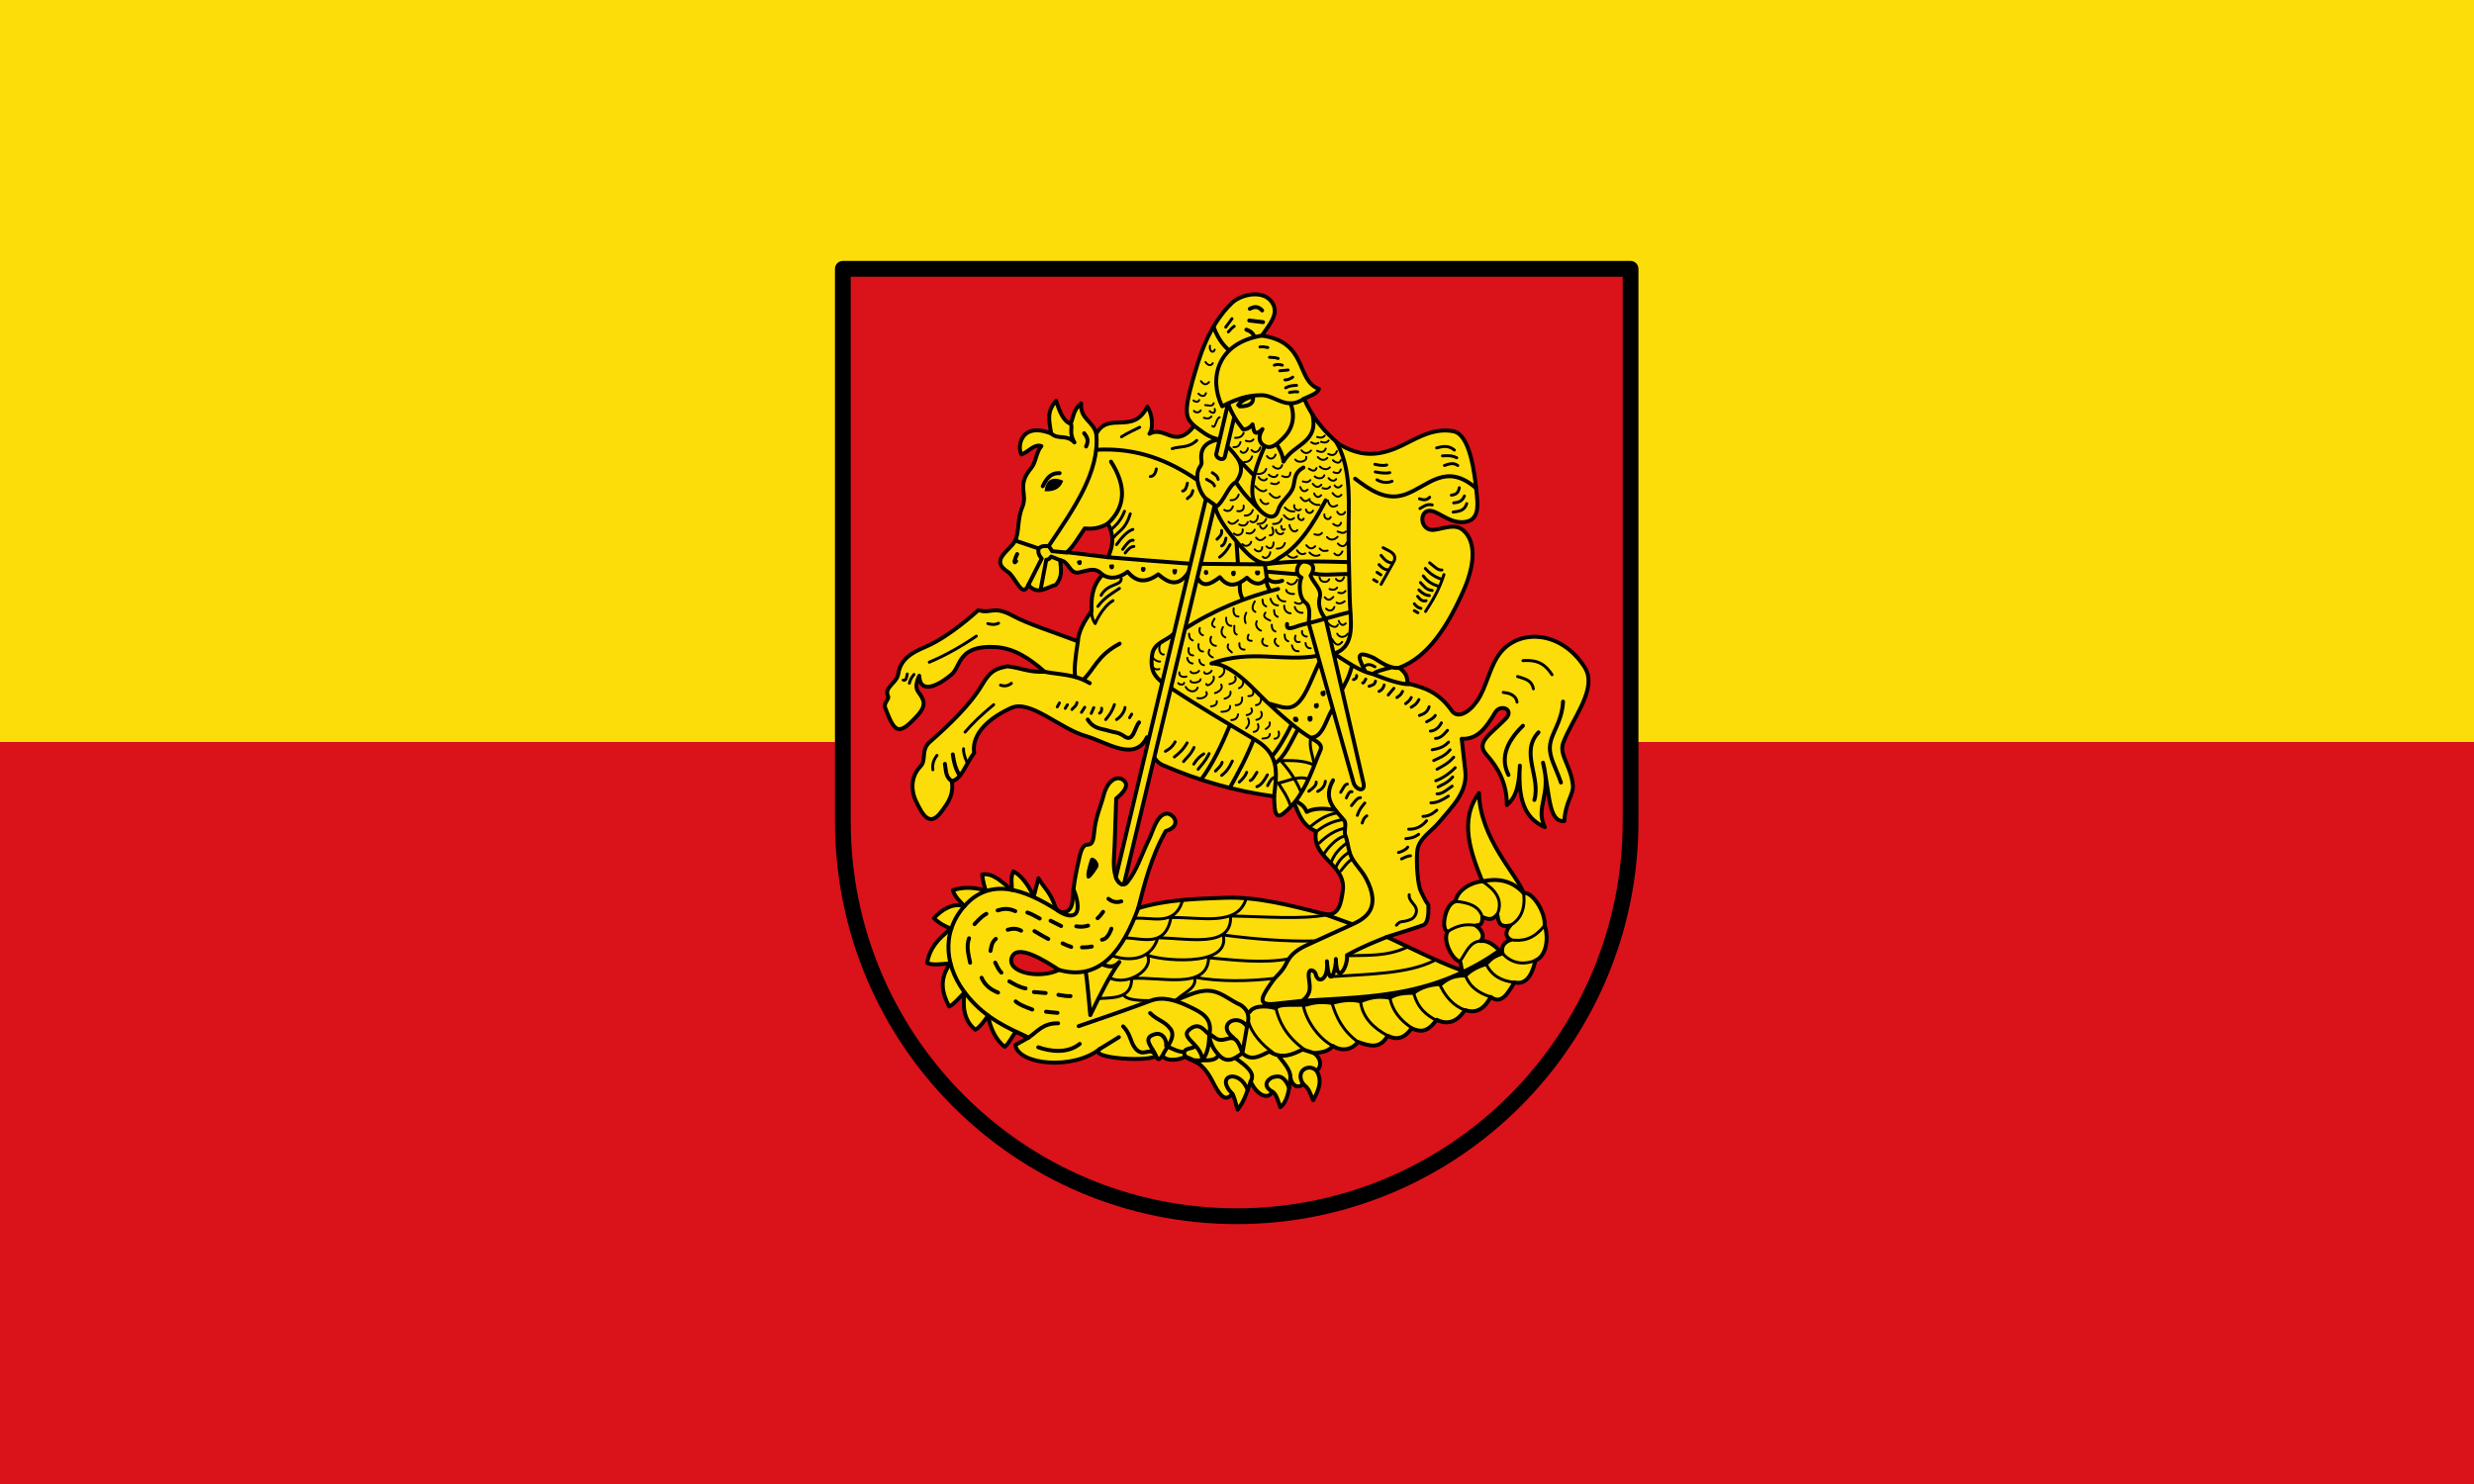 <svg xmlns="http://www.w3.org/2000/svg" width="500" height="300"><path d="M500 150V0H0v150" color="#000" fill="#fcdd09"/><path d="M500 300V150H0v150" color="#000" fill="#da121a"/><g stroke="#000"><path d="M5 5.003v280c.004 110.455 89.546 199.994 200 199.994s199.997-89.54 200-199.994v-280z" fill="#da121a" stroke-width="8" stroke-linecap="round" stroke-linejoin="round" transform="matrix(.398 0 0 .399 168.349 52.349)"/><path d="M248.964 331.748c8.056 2.025 9.045-5.675 9.891-11.434 2.013-13.694-16.144-16.573-13.554-30.32-7.024-2.896-8.74-8.826-11.108-14.384-1.275 1.235-2.53 3.002-5.435 5.316-5.185 4.133-4.458-4.727-4.753-8.638-18.912-2.51-37.883-7.747-56.738-15.927-4.1-1.779-7.571-8.488-7.815-14.044-6.226 12.933-20.658 2.345-30.876-.52-13.507-3.785-28.361-18.79-38.172-14.288-14.522 6.666-19.892 15.171-18.719 22.757-4.066 5.24-6.437 13.446-11.378 14.314 1.088 6.426-1.397 10.444-5.505 15.783-6.033 7.84-9.54.834-12.847-6.056-1.73-3.607-3.32-11.27 2.568-17.316 2.96-3.038.01-8.211 4.59-12.23 9.42-8.269 20.524-18.69 26.61-28.997 4.006-6.785 6.575-8.174 12.84-9.371 6.444.68 10.84 3.136 18.908 2.765-7.631-6.8-15.528-11.863-24.591-12.48-19.463-1.324-17.854 9.69-22.573 13.764-5.78 4.99-16.076 10.91-16.516.734-1.21 2.555-2.191 5.808-.577 8.048 3.012 4.182 4.622 6.75-.525 12.323-9.6 10.396-11.382 8.374-16.15-4.038-1.02-2.657 2.147-4.38 1.42-5.956-2.163-4.682 4.457-6.494 5.188-11.358 1.465-9.745 11.143-12.192 16.7-14.985 7.23-3.634 15.866-10.017 24.027-17.305 6.256 2.174 7.42-2.533 17.264 2.807 8.116 4.403 22.06 8.708 33.217 13.03.341-5.108 3.216-10.216 6.964-15.324-.202-6.147-.047-12.295 5.515-18.443-3.789-4.027-6.58-2.224-11.923-1.15-4.9.984-4.738-5.467-9.548-6.191.426 4.894 1.283 8.32-2.203 12.48-4.649 1.186-9.298 5.55-13.947 0-3.121 7.439-6.477-4.074-10.46-6.607-9.466-6.02 1.21-10.642 3.777-15.83 2.055-4.154 1.047-10.884 3.563-16.837 3.034-7.178-3.11-10.785 4.525-19.85 2.57-3.053 2.366-7.804 5.202-11.164-3.61-1.273-6.485 2.893-10.094 4.22-2.245-3.154-.862-16.795 15.049-10.643-.774-5.506-2.73-11.011 2.569-16.517 1.56 5.285 3.833 10.66 7.34 11.562 1.546-3.426 1.167-6.852 5.323-10.277-.596 8.074 6.097 8.809 7.707 15.415 6.054-11.567 18.798.893 25.877-13.764 2.12 2.879 3.564 10.138 1.1 13.764 8.165-4.432 12.934 8.434 22.757-4.037-3.774-3.767-5.73-5.46-.918-22.573 3.459-12.3 8.098-28.15 20.004-39.64 4.673-4.51 16.027-6.947 20.37-.367 3.96 5.628-1.28 11.256-5.138 16.884 23.655 3.266 17.018 22.706 28.996 26.977-.733 2.362-4.496 3.512-7.525 4.955 3.811 8.935 9.894 16.45 17.618 22.94 10.46 6.322 18.836 6.18 28.64 2.317 8.374-3.3 18.014-10.964 29.535-8.74 8.37 1.615 10.818 20.66 11.93 32.482.518 5.515 1.283 13.671-7.892 13.58-5.26-.051-9.015-3.215-13.397-5.138-8.489-3.724-8.524 10.219-.184 8.992 5.274-.775 10.6-3.31 14.682.368 6.418 5.782 5.882 17.216 0 30.464-8.083 18.205-17.994 33.626-32.666 39.089 3.888 2.63 4.176 5.26 4.22 7.891 7.918 2.092 15.422 3.84 22.573 13.948 2.733 3.862 8.225 1.379 12.72-4.914 4.93-6.9 6.399-18.085 12.239-25 9.981-11.819 30.717-10.45 42.392 7.708 6.951 10.81-5.985 25.547-10.827 38.355-2.3 6.085 3.97 11.715 4.884 21.461.456 4.852-3.72 8.154-4.334 18.18-8.122.76-7.295-13.521-10.827-29.547 4.534 16.778-4.173 22.19.917 32.666-7.81-3.598-14.053-10.165-12.662-31.198-.443 7.627-.908 15.243-6.607 20.003.083-10.706-4.347-18.897-10.46-25.692-5.51-6.126 2.118-10.063 9.932-18.124 4.452-4.593-2.648-7.682-5.418-3.073-4.565 7.594-8.836 13.727-16.994 13.305l1.835 16.334c1.226 10.903-6.975 18.31-13.396 26.06-3.876 4.676-10.465 8.185-11.011 14.68-.562 6.67.34 17.133 1.835 20.188 3.082 6.298 2.202 4.282 3.854 6.973.08 4.286-.043 9.245-2.773 10.225-4.824 1.73-11.315 3.717-18.332 5.925 11.694 5.322 23.984 11.812 38.305 17.134-.84-1.885-.419-3.494-1.275-4.634-4.072-1.187-8.746-10.864-6.241-15.167-3.58-1.203-1.162-14.176 4.038-15.355 1.06-5.797 7.943-9.654 13.622-10.173-5.648-14.035-12.09-30.85-1.652-44.662.433 23.004 19.35 41.36 22.627 50.601 4.388-.733 11.145 9.485 10.696 16.391 2.337 7.125.54 15.874-4.694 17.794-1.778 7.9-4.981 12.48-10.667 11.098-3.146 5.193-6.491 11.602-12.055 7.376-3.802 7.2-8.287 8.243-13.064 6.668-1.882 2.753-6.389 8.842-14.4 4.9-4.842 6.96-8.808 6.023-12.688 4.317-4.047 5.708-8.095 5.853-12.142 3.765-4.062 7.193-9.602 5.016-15.091 3.167-4.214 5.33-9.897 3.916-12.642 2.082-3.188 3.31-6.376 3.068-9.564 3.607 2.79 2.074 4.458 5.983 1.24 8.975 2.994 4.96 1.016 9.922-1.79 14.883-1.85-4.371-2.08-5.873-5.14-8.259-2.123 2.454-5.678 1.267-6.422-3.487-.569 6.794-1.662 12.8-5.139 15.232-1.159-3.206-2.075-7.02-4.16-7.911-1.411 4.078-7.357 2.604-10.888-5.118-2.256 6.66-3.274 10.004-6.63 14.305-.882-3.032-1.765-6.907-2.648-8.024-3.86 4.754-6.75.203-10.372-6.866-2.012-3.926-4.885-7.454-7.327-8.775l-6.187-3.185c-2.073 1.278-8.916 2.98-11.66-.39-2.756 3.547-2.652.42-3.512-.457 1.065 3.665-34.95 2.122-28.343-3.016-13.266 10.64-41 8.181-42.836-2.028l6.687-3.743s-2.4-1.146-6.424-3.026c-1.75 2.22-3.492 6.047-5.58 7.637-4.856-3.589-7.486-10.017-8.49-15.825-2.044 3.071-4.397 6.09-6.44 7.186-6.135-4.72-6.5-12.565-5.453-18.901-2.738 2.65-5.494 6.161-7.893 7.116-3.524-6.775-5.307-13.743.677-21.876-3.91.375-9.235 1.14-11.818-.143 1.193-7.312 5.517-12.462 12.246-17.352-2.75-.984-6.086-2.704-8.835-5.341 3.915-4.246 9.65-7.993 15.491-6.12-2.14-2.415-4.64-4.295-5.872-8.074 5.313-1.716 10.898-1.525 16.7.184-.612-2.31-1.224-3.525-1.835-8.075 5.373-1.298 10.619 4.283 15.048 7.708.242-2.87-.775-5.566.734-9.36 3.487 1.62 6.974 5.661 10.46 12.663l2.387-9.176c2.813 5.019 5.81 6.611 8.625 14.681 1.334 3.828 8.213 3.926 8.625-3.12.438-7.479 1.36-12.763 3.67-22.756 2.583-11.165 6.34-.477 7.341-11.928.688-7.87 3.403-13.336 4.772-18.72 2.057-8.087 7.153-10.455 10.277-7.707 2.96 2.604-.247 6.245-3.854 9.176-.367 9.423-.646 22.873-1.101 29.363-.974 13.891 4.692 15.599 6.606 13.213 5.164-6.435 6.85-13.032 11.379-22.389 1.844-3.81 3.666-11.553 8.258-12.48 3.588-.723 9.01 5.991 0 8.81-7.574 13.356-10.857 27.273-13.947 39.031 14.681-4.395 29.32-4.741 44.044-5.264 16.629-.59 33.27 3.89 49.917 8.075z" fill="#fcdd09" fill-rule="evenodd" stroke-width="2" stroke-linecap="round" stroke-linejoin="round" transform="matrix(.398 0 0 .399 168.349 52.349)"/><path d="M329.749 333.435c2.526 1.001 5.053 2.05 7.58-1.336.564 3.293.702 6.959 6.625 5.562-2.649 3.11-2.715 5.575.172 7.302-3.85 1.36-4.821 3.826-4.182 6.913-3.409-3.408-6.793-6.919-11.213-6.283 2.898-2.839-.114-6.536-2.357-7.866 1.509-.434 3.496.378 3.375-4.292zM114.718 360.202c-9.892 4.81-26.45 1.308-23.965-6.173 2.485-7.48 16.656 1.364 23.965 6.173zM118.77 148.578c3.017-2.448 6.034-7.683 9.051-12.04 3.922.408 7.844-.118 11.766-2.47 2.185 4.29 3.697 9.014.081 17.057-7.954-1.013-15.02-1.88-20.898-2.547z" fill="#da121a" fill-rule="evenodd" stroke-width="2" stroke-linecap="round" stroke-linejoin="round" transform="matrix(.398 0 0 .399 168.349 52.349)"/><path d="M131.042 304.22c.483-1.515 4.379 1.784 2.984 4.023-1.55 2.488-4.157 6.11-4.658 5.043-.678-1.444.605-5.713 1.674-9.066z" fill-rule="evenodd" transform="matrix(.398 0 0 .399 168.349 52.349)"/><path d="M193.202 34.337c2.653 6.922 5.307 9.555 7.96 12.076M109.5 145.515c.724.846 1.366 1.692 1.746 2.538l7.468.707m87.916 15.177c-.126 2.909-.21 5.818 1.695 8.727m-3.471-29.574l.802 11.537m-1.036-41.553c4.01 6.413 8.02 9.937 12.031 14.058m-10.924-25.676l8.168 8.327m-74.308 24.284c8.775-8.27 9.755-18.607 1.577-31.375m-1.496 48.433c12.342 1.072 26.184 2.143 40.945 3.215m-25.175 80.455c-2.345 2.706-2.903 10.261-7.397 7.137-3.45-2.399-4.906-1.859-8.159-2.905-3.481-1.12-7.55-.829-10.527-5.66m129.12-15.035c1.712-3.726 3.425-5.696 5.137-12.525m-21.144 36.716c6.072.152 7.686-8.61 10.944-14.087m-32.304-3.23c8.841 2.093 13.728 6.43 20.884-9.746l5.061-11.44m-33.37 39.2c-3.628 9.362-7.9 17.114-12.205 24.779m.157-31.953c-4.196 10.102-8.778 19.74-14.691 27.78m75.03-110.223c-13.54-.35-29.152-.861-42.69 1.126m8.823 8.305c-2.595.852-5.19 1.265-7.786-1.298-.427 2.178.186 3.99 1.769 6.502m-2.261-9.827l15.156 1.249m115.372 76.853c-9.385 9.076-11.165 17.307-7.343 24.916m15.25-21.573c-9.488 10.08 1.26 22.567-2.108 34.245m14.565-49.817c-.574 10.766-6.243 15.934-6.665 22.749-.348 5.621 2.826 10.182 5.596 18.244M236.185 238.22c-3.662 6.232-6.343 13.773-11.898 17.481m-1.372-3.706c3.351-3.924 6.703-9.637 10.055-16.324m-87.784 158.609l-9.788 6.03m49.237-239.74c2.844 6.773 7.266 4.073 11.81.648 3.178 4.024 7.14 5.857 13.755.26 2.514 2.695 6.708 4.92 10.121.26l-1.038-7.008c-12.21-.087-22.395-.173-32.96-.26m-49.489 5.506c3.76 2.308 7.967 2.089 12.764-1.483 3.774 4.402 8.361 6.522 15.572 1.298 5.018 4.367 10.036 6.634 15.053-.65m3.225-74.591c4.233 2.99 7.407 6.113 12.904 6.892-3.725.542-10.604 2.222-9.209 11.041.482 3.044-2.616 2.423-2.118 9.554 1.261 6.978 3.894 9.689 9.083 13.885m56.06-3.634c-6.287 12.136-13.594 23.54-23.618 29.198-6.142 5.273-12.118 2.34-18.427-4.672-6.815-7.576-12.214-14.502-14.015-20.892 4.758-3.159 6.438-10.846 10.512-12.847 6.04-8.181.282-13.044-4.367-18.218m38.625 10.82c-5.63 3.134-3.86 7.416-5.656 11.061-1.95 3.958-5.85 6.128-7.19 10.611-2.164 7.229-10.113.728-12.199-4.542-2.79-7.048 1.22-18.686 5.45-28.03m5.927-.955c1.62 2.383 3.156 5.455 3.546 8.871 5.33-9.307 17.992-9.217 14.72-23.903m-11.088-5.646c2.273 6.45 1.47 12.616-4.021 17.87-2.463 2.358-5.45 5.524-9.084 3.763-2.693-1.304-3.816-4.407-1.168-8.564-4.646 4.368-4.352.092-5.067-2.42-1.598 2.076-3.197 2.534-4.795 2.55-3.507-4.391-6.186-8.782-7.618-13.173l-6.007 25.63c-.443 1.89 3.704 4.15 4.412 1.168l4.75-20.002m80.022 126.923c-3.88 1.014-8.107 1.96-9.637 3.444m-25.211 121.416l14.83 5.357M217.765 38.853c-22.8 3.676-27.04 21.963-20.154 35.81 7.373-3.805 12.957-5.657 20.112-5.642 6.877.015 12.487 7.948 21.513 1.764m-54.212 41.25c-14.346-9.813-30.508-16.565-51.398-15.356m-12.942-13.231c1.267 1.813-1.108 4.494 1.922 9.512-3.99-4.313-8.156-1.164-11.832-4.557m119.798 96.562c-.582 4.153 4.288 1.074 8.295.199 6.489-1.417 16.824-4.62 23.28-6.172m-6.723-86.497c7.136 12.195 6.63 26.92 6.422 41.082-.197 13.454.331 26.024.523 37.704.188 11.399 3.708 24.967-7.997 28.683m10.763-88.627c7.142 5.358 15.46 11.492 25.408 7.975 11.761-4.159 20.533-16.573 36.05-3.151m-56.286 93c-2.273-5.159-6.928-12.125 4.38-6.982 4.272 2.742 8.543 5.555 12.815 4.96m42.209 108.159c7.396-1.457 14.552-.873 20.975 5.94m-289.85-70.222c.498 3.376 1.034 6.765 3.561 10.817m-7.572-6.014c.639 3.264.14 6.982 4.012 8.952m150.53-233.58l7.026.82m-6.748-6.748c2.091-1.117 4.183-1.494 6.275.824m-8.006 9.747c1.404.622 2.81.806 4.214 3.765m-68.556 155.316c-11.55 6.095-12.908 13.162-18.553 18.286m-2.665-19.459c-1.298 8.042-2.062 14.838-1.296 18.062m-15.588-2.646c7.64 1.496 15.281 1.16 22.922 5.783m47.624-27.122c15.439-10.084 31.54-16.42 48.014-20.633m-58.914 47.365c-3.036-2.803-6.327-5.168-5.061-14.014.883-6.174 7.09-6.926 10.64-10.382m51.31 82.133c.856-9.427 3.847-20.586-9.005-28.28-14.067-8.42-29.068-17.11-43.602-26.732m83.031 61.827c-4.322-.719-9.92-1.09-13.853 1.071-1.67-3.93-3.599-3.898-5.268-5.588l-1.116 1.024c6.85-8.542 9.524-18.011 13.51-27.19.844-3.533-3.7-4.387-9.803-8.905-7.672-5.682-16.81-14.04-23.548-20.94-6.039-6.186-14.75-13.839-22.19-13.626 20.336-7.4 36.685-.637 54.046-3.928m7.723 63.101c-5.606 9.835 1.306 14.965 5.658 20.375 1.33 1.652-.241 5.409.57 7.525 1.28 3.334 1.31 6.04 2.425 9.4 1.43 4.314 5.629 7.75 8.087 12.401 8.061 15.253-.385 20.326-6.878 23.282l-22.968 10.458c-9.893 4.503-9.76 8.696-12.323 12.196-2.267 3.095-3.775 3.863-5.715 6.75-3.639 5.415-8.925 11.985 1.216 10.905l14.272-1.52c5.308-3.993 3.674-7.995 3.319-11.98-.493-5.54 3.2-3.23 3.516-1.653 1.064 5.303 6.668 3.163 5.707-6.423 1.195 15.377 4.788 4.069 4.545-1.158.351 14.23 6.334 3.562 5.636-1.934 8.924-4.892 14.072-6.637 20.265-9.253m-55.285 59.94c2.79 3.626 6.397 7.455 6.286 11.081m-.635 5.418c-2.899-7.291-6.417-5.68-7.956-5.442-1.444.223-6.745 3.753-.708 7.345M238.687 418c-4.281-6.814 3.208-10.681 6.929-6.624m-41.452-6.594c5.377 3.817 10.664 7.639 7.913 11.934m-9.278 6.28c-9.342-9.536 3.816-12.955 7.776-1.878m33.8-18.717l-5.873-1.894c-5.3 2.634-10.622 5.106-16.879 1.038-4.585 2.205-9.17 5.237-13.757.846-3.886 2.721-7.76 5.646-12.122.745-.854 2.808-4.36 2.964-8.1 2.884-3.3 1.326-5.87-.983-8.73-1.849m32.605-22.574c2.501-4.172 11.093-2.835 13.403-1.897.872-2.572 9.722-1.518 15.416-1.898 3.203-1.05 6.91-1.766 13.02-.879 4.36-1.087 8.744-2.136 14.541-.831 4.045-1.698 8.423-2.996 14.884-1.794 4.031-2.497 8.063-2.367 12.094-2.504 3.44-2.689 8.028-4.228 13.914-4.47 2.808-2.263 5.78-4.424 12.425-4.29 2.1-2.133 4.94-4.16 10.44-5.808 1.873-1.784 2.72-3.568 8.288-5.351l-1.478-1.47c-13.539 9.554-28.805 16.463-46.488 20.197-18.129 3.828-35.95 4.086-53.703 5.292m-155.914-19.38c.935 1.807 1.753 3.732 3.152 5.075m4.037 4.405c2.596 1.51 5.184 3.033 8.257 3.589m4.22 1.835l5.962.515m-15.232 4.221c1.344 1.376 4.684 2.752 8.451 4.127m6.974 1.101c1.582.198 3.264.395 5.81.592m-38.539-17.801c1.69 3.88 4.726 6.078 8.368 7.519m-3.854-21.105c.62-2.728.515-4.09 2.719-6.135m6.056-4.588c2.086-.561 4.228-.9 6.798.468m-23.674-3.304c2.786-3.043 4.7-4.633 6.02-5.231m-8.258 24.775c-.823-4.132-2.049-8.263-.53-12.394m14.498-14.13c2.915-.822 5.215-1.26 8.967.4m9.727 10.093c2.724 1.709 4.76 2.73 7.04 3.994m-10.644-13.397c2.1.714 4.198 1.851 6.297 3.048m5.506 1.102l5.357 2.684m.734 8.81c1.335.594 2.587 1.188 4.391 1.783m2.57-10.46c2 .363 3.999.278 5.999-.337m-3.12 11.01c1.455-.037 2.623.068 4.998-.43m2.936-14.315c1.296-1.085 1.966-2.17 2.806-3.256m-.55 14.13c2.105-.31 3.635-2.345 4.762-5.59M206.52 74.685c5.78.09 7.238-2.237 6.723-5.051-2.897.764-6.063 2.177-7.493 4.41m-65.883 250.134c2.175 1.78 4.35 1.966 6.525 1.304m-31.932 47.347c2.053.384 4.107.753 6.16.657m7.753-12.168c.644 3.484 1.87 17.4 2.278 21.8 4.922-10.06 9.844-20.213 14.766-26.905-3.138 3.286-5.548 2.201-8.018 1.471m-22.682 2.518c21.181 6.088 32.772-10.697 40.285-31.265m55.233 60.033c-4.605-7.339-15.873-1.16-6.927 5.568m-15.666 11.483c3.092-4.347 3.247-8.693 3.48-13.04m4.62 10.156c-3.153-3.385-4.396-6.77-4.62-10.156 1.633.025 2.82 2.407 5.37 2.665 4.54.459 7.862-5.014 11.373 6.746l2.37-13.422c1.827-6.321-.309-9.085-3.33-11.042-4.791-2.049-9.296-6.066-14.077-6.912-6.14-1.087-11.166 1.574-18.903 4.658m-69.702 23.735c5.743 1.988 14.572 3.474 21.07-1.713m-.55-8.992c9.199-3.105 26.937-9.236 36.667-12.915 6.065-2.294 12.782-.253 19.85 3.177 5.823 2.826 11.65 5.538 9.863 14.015-2.596-1.968-4.844-6.166-9.286-3.209-7.033 4.681 5.023 7.163 5.805 16.25-2.91.011-5.82.475-8.73-1.85-3.013-6 7.17-2.848 4.086-6.697m-15.746 6.307c1.638-4.056 7.27-9.42 4.146-13.643-3.068-4.147-6.386-4.115-10.381-8.058m-38.91-62.705c1.473 3.373 2.9 8.596 1.643 11.527-.922 2.147-4.497 2.805-9.575-.766-16.94-10.88-34.307-17.106-47.446-2.243-12.346 13.966-9.732 32.155 1.915 45.955 9.51 11.268 19.797 15.489 30.604 20.69 4.461-2.98 7.416-7.464 15.053-7.268m33.005 1.552c3.54 3.419 3.748 7.679 5.766 10.53 4.326 6.117 7.732-.768 10.668 3.973-1.288-3.712-7.375-8.672-.128-10.586 3.585-.947 5.949 2.702 5.568 6.015 3.129 1.316 5.707 2.914 9.203 3.103M92.53 142.677l11.949 4.032c1.674-1.593 3.347-1.26 5.021-1.193 12.644-18.764 26.02-37.494 24.214-56.93m-18.351 64.048l-4.573-1.854c-.684.936-1.435 1.674-2.463 1.581l-2.729 14.282m-12.07-17.127c-.978 1.945-2.253 5.667-.534 3.606m6.219 11.992L106 151.773c-1.586-1.688-2.011-3.376-1.521-5.064m138.811 12.303c3.903 1.698 12.454.491 18.824.648M127.538 88.29c1.174 1.683 2.653 3.162.994 6.734m-13.452 13.51c-2.854-.088-5.71.562-8.564 6.617m162.857 150.4c1.142 4.947-3.992 3.532-5.06-.26l-22.79-80.9c.178-2.676 1.244-8.208-1.539-10.214-3.799-2.738-3.287-10.852-2.067-12.761-4.362-1.873-1.582-8.074 1.082-8.104 3.058-.033 6.895 1.805 3.513 7.128 1.487 4.028 6.12 6.907 4.541 11.549-.728 3.514.395 7.179 3.12 10.373zm22.86-50.08c-4.127-.09-10.514-2.118-18.058-5.138-6.6-1.375-13.201-6.207-19.802-10.368" fill="none" stroke-width="2" stroke-linecap="round" stroke-linejoin="round" transform="matrix(.398 0 0 .399 168.349 52.349)"/><path d="M116.28 112.627c-4.505-1.843-7.668-.42-8.258 4.588 3.39.114 6.821-.794 8.258-4.588z" fill-rule="evenodd" transform="matrix(.398 0 0 .399 168.349 52.349)"/><path d="M189.42 121.437l-45.787 191.862c.922 2.226 2.682 4.242 4.123 3.445l46.093-192.121z" fill="#fcdd09" fill-rule="evenodd" stroke-width="2" stroke-linecap="round" stroke-linejoin="round" transform="matrix(.398 0 0 .399 168.349 52.349)"/><path d="M261.458 353.013c9.905-.278 19.81.402 29.716-4.153m-38.313 14.747c18.117-1.258 38.628-1.221 52.198-7.999m-130.026 19.206c3.565-3.368 10.19-5.655 8.435-10.9m0 0c13.107 2.405 27.68 2.035 40.098.648m-71.891 0c13.778-1.212 38.654 6.278 39.06-10.511 12.845 1.146 27.649 3.01 40.824.523m-71.839-1.95c3.596 2.411 42.63 7.225 38.411-10.122 14.318 1.966 32.107 3.46 47.115 3.012m-80.335-1.585c16.375.301 37.579 5.246 36.983-10.77m0-.26c17.016.25 35.958 1.945 49.182-.649m-79.417 1.427c15.363-.266 33.85 4.656 38.151-9.602m-56.708 9.992c8.933-.717 20.1 4.227 24.267-8.565M148.3 343.93c9.385.377 20.516 4.945 23.358-10.381m-29.847 19.465c6.099 2.273 19.154 3.793 23.099-8.954m-24.526 20.114c9.452 4.616 22.952-4.523 19.205-11.55m-12.068 19.985c1.112 3.283 10.241 3.13 13.889 3.18m-26.607-1.099c8.744-.33 16.914-.334 16.87-10.127m59.175 21.387c1.622 6.444 7.34 12.443 12.197 15.856m1.876-22.104c1.548 6.326 4.791 13.922 14.605 20.936m-.649-22.19c1.547 7.82 7.975 16.694 15.062 20.348m-.583-21.87c2.25 7.417 5.488 14.085 13.225 19.788m1.364-20.083c1.103 7.76 6.413 12.95 13.727 16.916m1.11-19.247c1.267 6.603 5.358 11.469 11.116 15.308m.978-17.812c1.961 7.784 6.604 11.546 11.999 14.179m.663-19.671c3.08 7.331 7.516 12.12 13.364 14.26m.313-17.527c1.863 5.456 6.393 8.861 12.75 10.86m-2.31-16.67c2.765 5.858 7.798 8.623 14.366 9.294m-6.078-14.644c4.275 4.612 9.704 6.195 16.745 3.546m4.694-17.794c-5.753 7.428-11.505 8.133-17.257 7.335m6.56-23.726c1.04 8.21-1.545 13.401-6.732 16.424m-6.625-5.562c3.23-7.66-1.243-12.57-7.617-16.801m.037 18.137c-1.662-5.753-7.196-7.356-13.659-7.964m10.284 12.256c-4.774-1.012-9.548-.042-14.322 3.099m16.68 4.767c-5.566.338-7.42 6.242-10.439 10.4m-80.583-85.772c-3.046-7.228-6.65-11.948-10.381-16.09 4.974.084 11.496-.387 17.129 2.335-.817-4.744-3.042-9.89-1.687-14.015m-1.557 21.023c-5.018-1.772-10.035 1.055-15.053 2.076 1.99 3.45 3.98 5.6 5.97 10.9m60.47 45.678c-.37 2.533 2.229 4.352 3.258 6.29 1.221 2.3-.354 5.335-2.35 6.168-4.84 2.02-4.994.143-7.396 2.984m5.71-39.578c-.46 1.13-3.307 2.452-4.672 2.725m6.1 1.687c-1.495 0-3.36 1.038-4.542 1.557m8.694-12.458c-2.635 1.915-4.52 1.958-6.488 2.206m10.51-9.083c-2.598 3.194-5.83 4.408-9.083 4.282m14.274-9.603c-2.335 2.04-4.671 3.151-7.007 3.114m12.847-10.251c-2.941 1.896-5.883 3.527-8.824 3.374m10.77-8.435c-2.552 1.725-5.104 4.11-7.656 3.893m7.916-8.565c-2.466 2.952-4.931 3.727-7.397 5.061M271.06 282.16c-.778.625-1.557 1.009-2.336 3.633m1.298-10.121c-1.254 1.674-2.509 2.621-3.763 6.228m1.557-8.953c-1.773.047-3.089 2.376-4.542 4.022m.26-7.007c-1.167-.469-2.03 1.197-2.855 3.114m.519-7.007c-1.39.06-2.3 2.514-3.374 4.152m-7.786-5.58c-.418 3.034-2.121 4.14-3.897 5.137m12.846 14.275c-5.65.797-10.097 3.277-14.024 6.487m14.275-1.946c-4.108.883-8.216 3.346-12.323 7.344m9.363-15.29c-6.814.912-11.552 5.18-14.427 7.405m17.595 4.483c-3.595.758-8.617 6.017-10.442 9.508m11.846-6.024c-4.4 3.065-6.393 6.13-7.701 9.196m8.564-4.413c-2.351 1.607-5.227 3.984-6.546 8m8.068-4.406c-1.652.87-3.442 3.245-5.411 5.663m-12.458-45.03c.257 1.558-1.635 3.115-3.763 4.672m-17.518-7.007c-1.315.433-2.405 1.992-3.374 4.152m-.13-5.45c-1.516 2.761-3.121 5.257-5.32 5.97m0-7.267c-1.125 1.792-2.25 3.999-3.374 4.152m-1.817-4.152c-.65 1.845-2.082 3.43-3.763 4.93m-3.504-10.64c-1.827 3.907-3.297 5.641-5.45 7.267m.26-6.618c-.583 2.013-2.17 3.021-3.375 4.412m-3.244-8.824c-2.129 4.252-3.764 5.54-5.58 7.915m2.855-7.786c-1.687 1.044-3.374 2.432-5.061 5.191m.13-8.435c-1.774 3.813-3.547 4.858-5.32 7.137m1.816-9.473c-2.163 3.698-4.325 5.478-6.488 7.138m.39-7.657c-1.645 3.015-3.288 3.787-4.932 4.802m147.156 8.305c-3.288 3.306-6.575 5.387-9.863 6.618m9.084-11.939c-2.812 3.253-5.623 4.492-8.435 6.1m6.618-9.863c-2.768 3.352-5.536 4.028-8.305 5.45m7.527-9.343c-2.769 2.928-5.537 3.308-8.305 3.893m7.786-9.862c-1.801 2.063-3.619 4.075-6.097 4.107m-70.723-10.252c1.605 2.003-1.917 1.37-.702-.043m7.202-.324c-.488 2.007 1.578 1.863.926-.052m2.4-6.359c-.638 1.678 1.388 1.462.803-.153m2.466-6.1c-.425 1.584 1.727 1.793.917-.29m59.693 15.703c-1.252 2.295-2.947 3.927-5.58 4.152m2.466-7.916c-.963 1.59-2.803 2.301-4.412 3.245m1.297-7.657c-.962 3.06-2.957 3.712-4.93 4.412m-.26-8.045c-1.298 2.501-2.596 3.046-3.893 3.893m0-4.931c-.527 1.25-1.645 2.205-2.855 3.114m-1.557-6.229c-.714 1.75-1.809 2.361-2.855 3.115m-11.16-15.572c-1.86-1.115-3.72-1.756-5.58-.13m15.183 11.03l-2.855 3.374m-2.077-5.06c-.385 1.629-1.318 2.69-2.595 3.243m-1.817-5.19c-.347 1.677-1.17 1.953-3.244 2.595m-1.687-3.634c-.519 1.053-1.038 2.09-1.557 1.947m-3.114-3.763c.173 1.038-.346 1.73-1.558 2.076m86.036-9.603c8.355-.588 11.617 2.441 14.793 7.137m-17.518.909c3.266 1.158 7.078 1.458 8.045 6.229m-15.312 1.816c2.096.239 6.415.875 7.007 4.931m-72.799-62.028l1.687 1.038m18.946 14.664l1.817 1.038m-1.817-4.542c.963 1.262 2.065 2.11 3.374 2.336m-1.687-6.1c1.15 1.568 2.446 2.7 4.282 2.207m-3.633-5.45c1.773 1.795 3.547 2.788 5.32 2.854m-4.542-6.618c1.642 1.62 2.712 3.696 5.97 4.023m-4.542-7.397c2.725 3.69 5.45 4.433 8.175 5.45m-7.137-9.213c2.658 3.04 5.562 4.607 8.565 5.58m-6.36-8.435c2.077 1.545 4.153 3.994 6.23 3.634m1.038 2.336c-2.768 8.684-6.575 14.336-9.343 18.686m-24.656-19.854l1.946 1.297m-.908-5.19c1.644 1.826 3.287 2.842 4.931 2.595m-3.893-7.267c1.566 1.928 3.13 3.861 5.71 3.763m-4.672-7.656c2.682 1.644 6.864 2.578 5.71 6.488l-6.748 12.069m-159.272 61.051l-1.123 1.791m5.948-2.896c-.273 1.721-1.64 2.348-2.528 3.456m6.49-1.11l-1.652 2.569m6.24-2.386l-1.285 2.936m5.268-2.614c.14 1.157-.148 2.029-1.047 2.494m7.547-4.347c-1.476 4.174-2.952 5.749-4.427 7.587m13.199-2.749l-1.062 1.816m-2.336-5.19c-.176 1.811-1.797 4.528-4.296 6.123m-29.005-8.407l-1.092 1.984m-28.812-11.011c1.835.652 3.67.504 5.506-.918m40.73-36.612c.025 3.89 1.303 5.398 1.846 6.332 1.678-4.258 5.624-9.778 9.028-11.62m3.28-6.204c-3.653 2.516-7.307 4.314-10.96 9.104m11.834-14.126c.262 3.773-6.681 2.262-10.214 8.522m61.22-32.826c.351 1.922-.998 3.164-2.335 4.412m4.542-.52c-.399 2.14-1.116 3.484-2.206 3.894m4.282-.65c-1.774 3.32-3.547 5.105-5.32 6.36m79.936-39.19c2.55 1.434 5.102 1.746 7.652.734m-8.525-4.735c2.624.464 5.217.865 7.361.367M216.818 44.58c1.692-.153 2.284-.025 3.976.29m11.027 22.778c1.386-.26 2.771-.512 4.157-.294M221.663 49.82c1.46.08 2.918.07 4.376.617m-26.61-15.883l3.177-4.29m-1.835 6.691c.993-1.171 1.985-2.166 2.978-2.849m20.37 19.72c1.343-.57 2.685-.4 4.027.003m-1.285 2.836l4.259-.4m-84.602 33.85c3.073-1.998 6.146-3.28 9.22-4.84m16.516 10.829c4.154-1.317 8.31-.195 12.464-4.154m7.891 16.333c1.262.847 2.636 1.582 2.954 3.372m-5.872 0c1.484.958 3.423 1.462 4.014 3.314m36.161-49.686c1.84-1.047 3.682-1.153 5.522-1.244m-5.872-2.752c1.313.096 2.627-.533 3.94-1.41m41.709 44.158c2.006.438 4.011.864 6.017.345m25.34-8.64c3.009-.785 6.017-1.468 9.026 1.1m-6.077 2.932c2.423-.13 4.845-.322 7.267.975m-6.229 3.893c2.25-.77 4.499-1.611 6.748 0m-2.336 23.617c2.62-.38 5.763-.499 6.878-4.282m-6.618-.39c2.175-.213 4.294-.574 5.45-3.503m-6.618-.39c1.646-.338 3.38-.412 4.023-3.762m-20.244 5.58c1.73.566 3.46 1.029 5.19-.78m-4.93 5.71c1.855-.974 3.4-2.466 6.229-1.816M41.113 210.529c-.778 1.104-1.557 1.685-2.336 4.412m-1.038-4.672c-.426 1.437-.362 3.61-2.076 3.114m13.236-9.083c7.964-3.327 15.927-7.786 23.89-13.188m5.84-6.359c1.686.447 3.41.74 5.437-.178m-31.274 66.96c-2.154 2.84-2.32 5.112-2.076 7.267m15.572-10.641c-.085 1.407.263 3.357 1.557 6.488m13.756-28.808c-5.832 4.793-10.778 9.438-14.534 13.885m97.111-133.339c-.356 2.27-1.294 3.668-3.034 3.864m18.84 3.357c-.444 1.923-.947 3.748-2.409 3.974m5.139-.183c-.634 3.046-1.812 2.832-2.753 4.037m-27.16 24.224c-1.469 0-2.937 1.354-4.405 3.304m-23.767 4.519c.252 1.321 1.265 1.19.848-.17m15.507 2.205c.124 1.445 1.157 1.33.958-.06m31.144 2.4c.034 1.652.767 1.845.91-.025m15.184.52c-.52 1.368 1.166 1.376.516.04m14.015.26c.433 1.9-1.21 1.658-.71.108m12.068-.195c-.436 1.257 1.399 1.515 1.028.01m-58.136-1.753c.224 1.117-1.096 1.63-.78-.054m-4.748-14.229c-1.774-.401-3.548 2.13-5.322 4.588m5.139-10.093c-2.753.947-5.506 3.83-8.259 7.707m6.974-15.599c-2.477 8.018-5.713 8.442-8.625 12.112m-1.328-3.898c2.48-2.313 5.008-4.349 7.017-9.498" fill="none" stroke-width="1.5" stroke-linecap="round" stroke-linejoin="round" transform="matrix(.398 0 0 .399 168.349 52.349)"/><path d="M191.432 43.955c-.54 2.705 1.695 4.244 2.4 1.983m-4.698 6.292c1.333 1.822 2.79 2.136 3.713.579m-9.54 24.15c.505.894 2.562 1.262 3.415-.23m4.542.389c1.92 1.614 3.032.728 2.573-1.126m-10.77-4.282c.6.578 2.352 1.206 2.905-.233m21.02 25.944c.92 1.751 3.54.38 3.661-1.53M186.828 61.91c1.637 1.918 2.531 2.115 4.094.507m-5.363 5.824c1.148 1.148 3.122 2.038 3.827-.223m-.416 6.032c2.085.07 3.665.964 4.363-.978m-5 7.41c1.33.41 2.653.73 3.834-.68m24.005 30.745c.92 1.751 3.41 2.197 4.05.806M192.635 84.64c1.636 1.918 1.752-3.854 3.703-4.424m7.032 15.116c1.667.11 2.863-.298 3.567-2.559m-2.751-2.143c2.084.069 3.664-.594 4.362-2.535m1.1 4.035c1.33.41 2.652.731 3.834-.68m32.699 8.945c1.698 1.751 3.54 1.807 4.83.417m-38.49-4.005c1.637 1.918 3.83.947 4.483-1.31m-15.095 26.716c1.667.11 3.382-.557 4.087-2.818m-7.294 7.719c2.085 1.367 3.665.185 4.363-1.757m2.267 2.349c1.33.41 3.69-.177 3.185-2.756m-4.933 14.135c1.698 1.751 4.838.51 4.44-2.049m-7.215-3.875c1.637 1.918 3.31.818 4.872-.79m3.06-29.496c1.667.11 3.383-.558 4.087-2.819m15.287 9.925c2.084.978 4.183.705 4.102-1.756m15.634-15.56c1.33.41 2.652.732 3.834-.68m-8.827.9c1.699.972 2.113 1.028 3.662.287m-8.642 3.78c1.636 1.918 3.31 1.727 4.871.118m-33.651 32.946c1.666.11 3.382-.558 4.086-2.819m-6.904 7.33c1.695.977 3.665.704 4.363-1.238m-.587 5.593c1.33.41 2.911.472 4.093-1.718m-.003 9.983c1.73 1.794 3.782 1.108 3.791-1.14m-10.07-1.54c1.637 1.918 4.218.428 4.483-1.18m8.027-43.42c1.278 2.057 3.642 1.52 4.347-.741m-9.11 9.795c2.084.07 3.664-.594 4.362-2.535m25.885-16.209c1.33.41 2.653.732 3.834-.68m-32.704 32.433c.92 2.01 2.762 2.846 4.051 1.845m-6.695-8.677c1.636 1.918 4.088 3.542 5.65 1.934m-8.088 15.816c1.667 1.407 3.901-.038 3.827-2.818m-.156 4.215c2.085.07 3.664-.593 4.362-2.535m-3.052 3.646c1.086 2.111 2.176 1.596 3.444-.42m-2.079 15.952c1.7 1.75 3.8-.788 3.792-2.308m-7.215-7.38c1.637 1.918 3.05 1.467 4.612-.141m4.023-36c1.667 1.666 3.901 1.648 4.606-.613m-6.774 4.864c1.376 1.25 3.502 1.84 4.362.06m-3.182 4.295c1.33.41 2.782.861 3.963-.55m2.982 12.838c1.7 1.751 3.281 2.067 4.83 1.974m-12.535-9.066c1.636 1.918 3.569 3.024 5.13 1.415m-1.469 26.457c1.667.11 3.382-.557 4.087-2.818m-5.996-9.67c2.085.07 3.665-.593 4.363-2.535m-2.923 5.463c.162 1.967 2.522 3.067 3.704 1.656m2.333 11.28c1.699 1.751 3.54 1.418 4.7.547m-15.52-5.044c1.637 1.918 3.699.688 3.574-1.958m11.071-42.023c1.537 2.186 6.237.87 5.514-1.391m5.554-3.052c1.955.978 3.664.834 4.362-1.108m-1.625 19.997c1.33.41 2.652.731 3.834-.68m-14.926 5.441c1.656 1.837 2.142 2.658 4.57.807m2.258-2.838c.858 1.788 2.012 2.505 3.574.897m-13.667 5.045c-.46 2.263 2.245 3.271 3.308 2.113m-1.065 2.787c-1.16 1.886 1.848 3.819 2.546 1.877m-7.205 3.257c.274 2.52 2.572 4.395 3.963 2.564m-.132 10.243c1.05 1.75 2.632 2.456 4.18 1.585m-10.848-19.318c1.637 1.918 3.57 3.024 5.132 1.415m17.402-32.496c1.666.888 3.641.87 4.346-1.39m-14.171 8.886c1.565 1.107 3.145 1.612 3.843-.33m-6.945 6.761c1.33.41 2.652.731 3.833-.68m-.132 10.632c1.699 1.751 3.28 2.067 4.83 1.974m-9.81-9.066c.598 1.918 2.141 2.894 3.703 1.286m-.82 10.106c.372 2.034 2.797 2.302 3.567.556m-21.957 12.52c2.085.069 2.107-2.021 1.248-3.963m4.604-.766c.032 1.074.576 2.545 1.757 1.656m12.585 11.8c1.699 1.75 3.54 2.067 5.089 1.195m-6.696-4.913c1.637 1.918 2.92 2.115 4.483.507m2.336-40.39c1.667 1.667 3.9 1.778 5.125.426m-7.683 4.604c1.274 1.15 4.058 1.52 4.881-.589m2.139 1.44c1.123 1.442 3.034 1.804 3.833.488m-4.155 10.892c.92 3.827 3.151 3.364 4.7 2.363m-12.405-10.883c1.636 1.918 2.79 2.116 4.352.507m1.553 15.007c-.381 2.275 2.496 3.3 3.194 1.358m-8.243 8.707c1.33.41 2.652.731 3.834-.68m-1.17 7.907c1.698 1.75 2.501 1.158 4.05 1.065m-.337-6.86c1.637 1.918 3.829 1.467 5.39-.141m-2.371-38.812c1.147 1.148 3.382 2.168 4.086-.093m-3.79 6.162c2.085.848 3.016.574 3.714-1.368m-3.182 8.059c1.07 1.448 2.393 1.38 3.574-.031m-4.594 3.928c1.637 1.918 2.92 2.505 4.483.897m-2.119 8.549c.759 1.926 3.253 1.908 3.957.166m-5.995 6.032c1.954 1.367 3.275 1.353 3.973-.589m-1.755 4.425c1.33.41 3.041 1.38 4.223-.03m-5.842 11.15c1.698 1.751 3.02.899 4.05-1.01m-2.283-4.006c1.637 1.918 3.828 1.726 4.612-.66m-9.519 41.062c1.565 1.756 4.183 2.65 4.881.71m-.327 4.554c1.33 2.503 4.21 1.827 5.39-.032m-30.627-25.832c1.699 1.75 4.06.769 4.96-1.53m17.7 30.124c1.356 2.385 2.854 4.216 5.131 1.415m-3.172-31.887c.93 1.337 3.134 1.802 4.087-.872m-2.87 7.792c1.33.41 2.393.601 3.575-.81m-3.377 15.174c.79 2.01 2.243 2.715 3.532 1.195m-4.62-10.493c1.248.75 2.791.428 4.094-.661m-25.24.618c1.667.888 3.438 1.09 4.143-1.17m8.353-11.708c.267 3.054 4.183 3.04 4.88 1.098m.193 4.944c1.33.41 2.652.732 3.833-.68m-5.582 10.632c1.699 1.751 3.8.77 4.18-.88m-4.878-4.914c1.636 1.918 2.79 1.466 4.352-.142M209.8 237.807c1.42-1.528 1.957-3.155.95-4.955m-.704-1.755c1.36-.085 3.634-1.358 2.39-3.373m2.548 5.769c2.246-.243 3.425-2.237 2.418-4.038m2.372 8.693c1.182-.734 2.292-1.521 2.003-3.34m2.43 8.27c2.436-.132 2.52-2.403 2.09-3.633m-41.223-16.978c2.278.741 5.745-.99 4.501-3.006m2.383 7.213c1.549-.092 3.21-.787 2.92-2.605m7.385 9.554c2.436-.133 2.978-1.119 3.466-2.899m-8.498-1.31c2.521.023 4.624-.71 4.435-2.944m-7.682-6.525c1.82-.452 4.369-2.276 3.125-4.291m1.74 7.12c1.824-.367 3.302-1.704 3.012-3.522m2.629 6.813c2.52.023 3.43-1.627 3.242-3.86m-11.455-10.423c1.635-.544 3.267-2.826 2.023-4.842m3.007 8.43c2.245-.242 3.883-1.87 2.876-3.67m2.005 5.756c1.916-.734 2.384-2.622 2.095-4.44m6.467 13.041c2.436-.132 2.979-2.679 2.457-4.183m-6.296-.394c2.521.024 2.697-1.076 2.509-3.31m-23.864-2.818c.598 1.999 4.665-1.486 3.7-3.736m-4.717-2.275c.035 1.39 2.995.912 3.7-.71m-13.15 8.21c1.624 2.746 5 3.078 6.087.343m-3.601-3.427c-.105 1.428 4.967 1.134 5.061-.833m-5.02-3.89c.242 1.249 3.347 1.103 4.247-.325m.21-5.657c-.045 1.448.994 2.551 2.322 2.779m-8.478-3.744c.034 1.391 1.16 2.747 2.69 2.868m-7.277 9.954c.532.883 2.754 1.107 2.967-.115m-2.408-5.354c-.472 2.161 2.398 2.693 3.593 2.103m6.174-16.382c-.4 1.615.32 3.763 2.229 3.712m-7.223-1.712c-.412 1.998.168 3.653 2.231 3.697m-2.055-10.993c.034 1.391.15 2.747 1.864 3.418m-20.646 7.254c-.294 2.075 3.002 3.716 4.04 3.411m-4.295 1.094c-.564 1.61 2.175 3.587 3.92 2.721m37.757-30.77c-.308 1.615.044 4.222 2.412 4.171m-6.213.582c-.229 1.998.535 4.111 2.598 4.155m-16.002 1.096c-.57 1.8.185 3.217 1.591 3.647m5.85-8.383c-1.298 2.162-1.915 3.336.106 4.306m17.182 3.823c-.766 1.615-.781 3.12 1.586 3.07m-6.213 1.224c-.137 2.09.535 3.194 2.598 3.238m21.16-30.262c.034 1.39 2.26 2.288 3.975 2.042m-67.548 24.504c-1.866 3.164-.485 6.455 1.392 6.164m32.736-5.079c-.997 2.041.965 3.175 1.85 4.03m1.248-13.464c.034 1.391-.492 3.757 1.222 4.428m-12.967 1.146c-1.218 2.266.418 4.544 2.418 4.564m3.556-9.484c-1.298 2.162-.815 4.254 1.207 5.224m38.974-3.223c-.4 1.615 1.237 2.937 2.412 2.794m-5.755-.427c-.779 1.998.077 3.652 2.14 3.146m-7.653-3.744c.034 1.391.15 2.747 1.864 3.419m-40.035 4.265c-1.12 2.168.185 3.217 1.683 3.922m31.91-9.483c-1.299 1.244.195 3.336 1.39 3.755m6.875-.396c.426 1.615 1.054 3.029 3.421 2.978m3.514-4.19c.046 1.54 1.085 2.827 2.598 2.687m-19.765-11.91c.034 1.391.15 2.747 1.864 3.419m-6.26 3.659c-1.297 2.161.38 3.61 2.126 3.663m13.97-19.76c.426 1.616 1.604 3.03 3.972 2.979m-9.333-3.639c-.137 1.998 1.178 3.836 3.24 3.88m-8.386-1.633c.034 1.39.15 2.747 1.864 3.418m-10.672 2.247c-1.12 2.167.643 4.226 2.141 4.748m2.272-9.117c-1.744 2.108.379 3.061 2.4 4.03m3.693-12.693c.427 1.615 1.604 3.03 3.972 2.978m-7.498-1.345c.598 1.998 1.728 3.285 3.791 3.33m-7.836-2.918c.035 1.39.15 2.747 1.864 3.418m-10.122 3.256c-1.12 2.168-.916 3.768-.335 5.207m4.657-10.952c-1.298 2.162-1.732 4.346.29 5.315m3.637 64.17c2.436-.132 3.62-.568 3.741-2.348m-8.222-1.036c1.787-.16 2.972-1.718 2.141-3.952" fill="none" stroke-linecap="round" stroke-linejoin="round" transform="matrix(.398 0 0 .399 168.349 52.349)"/></g></svg>